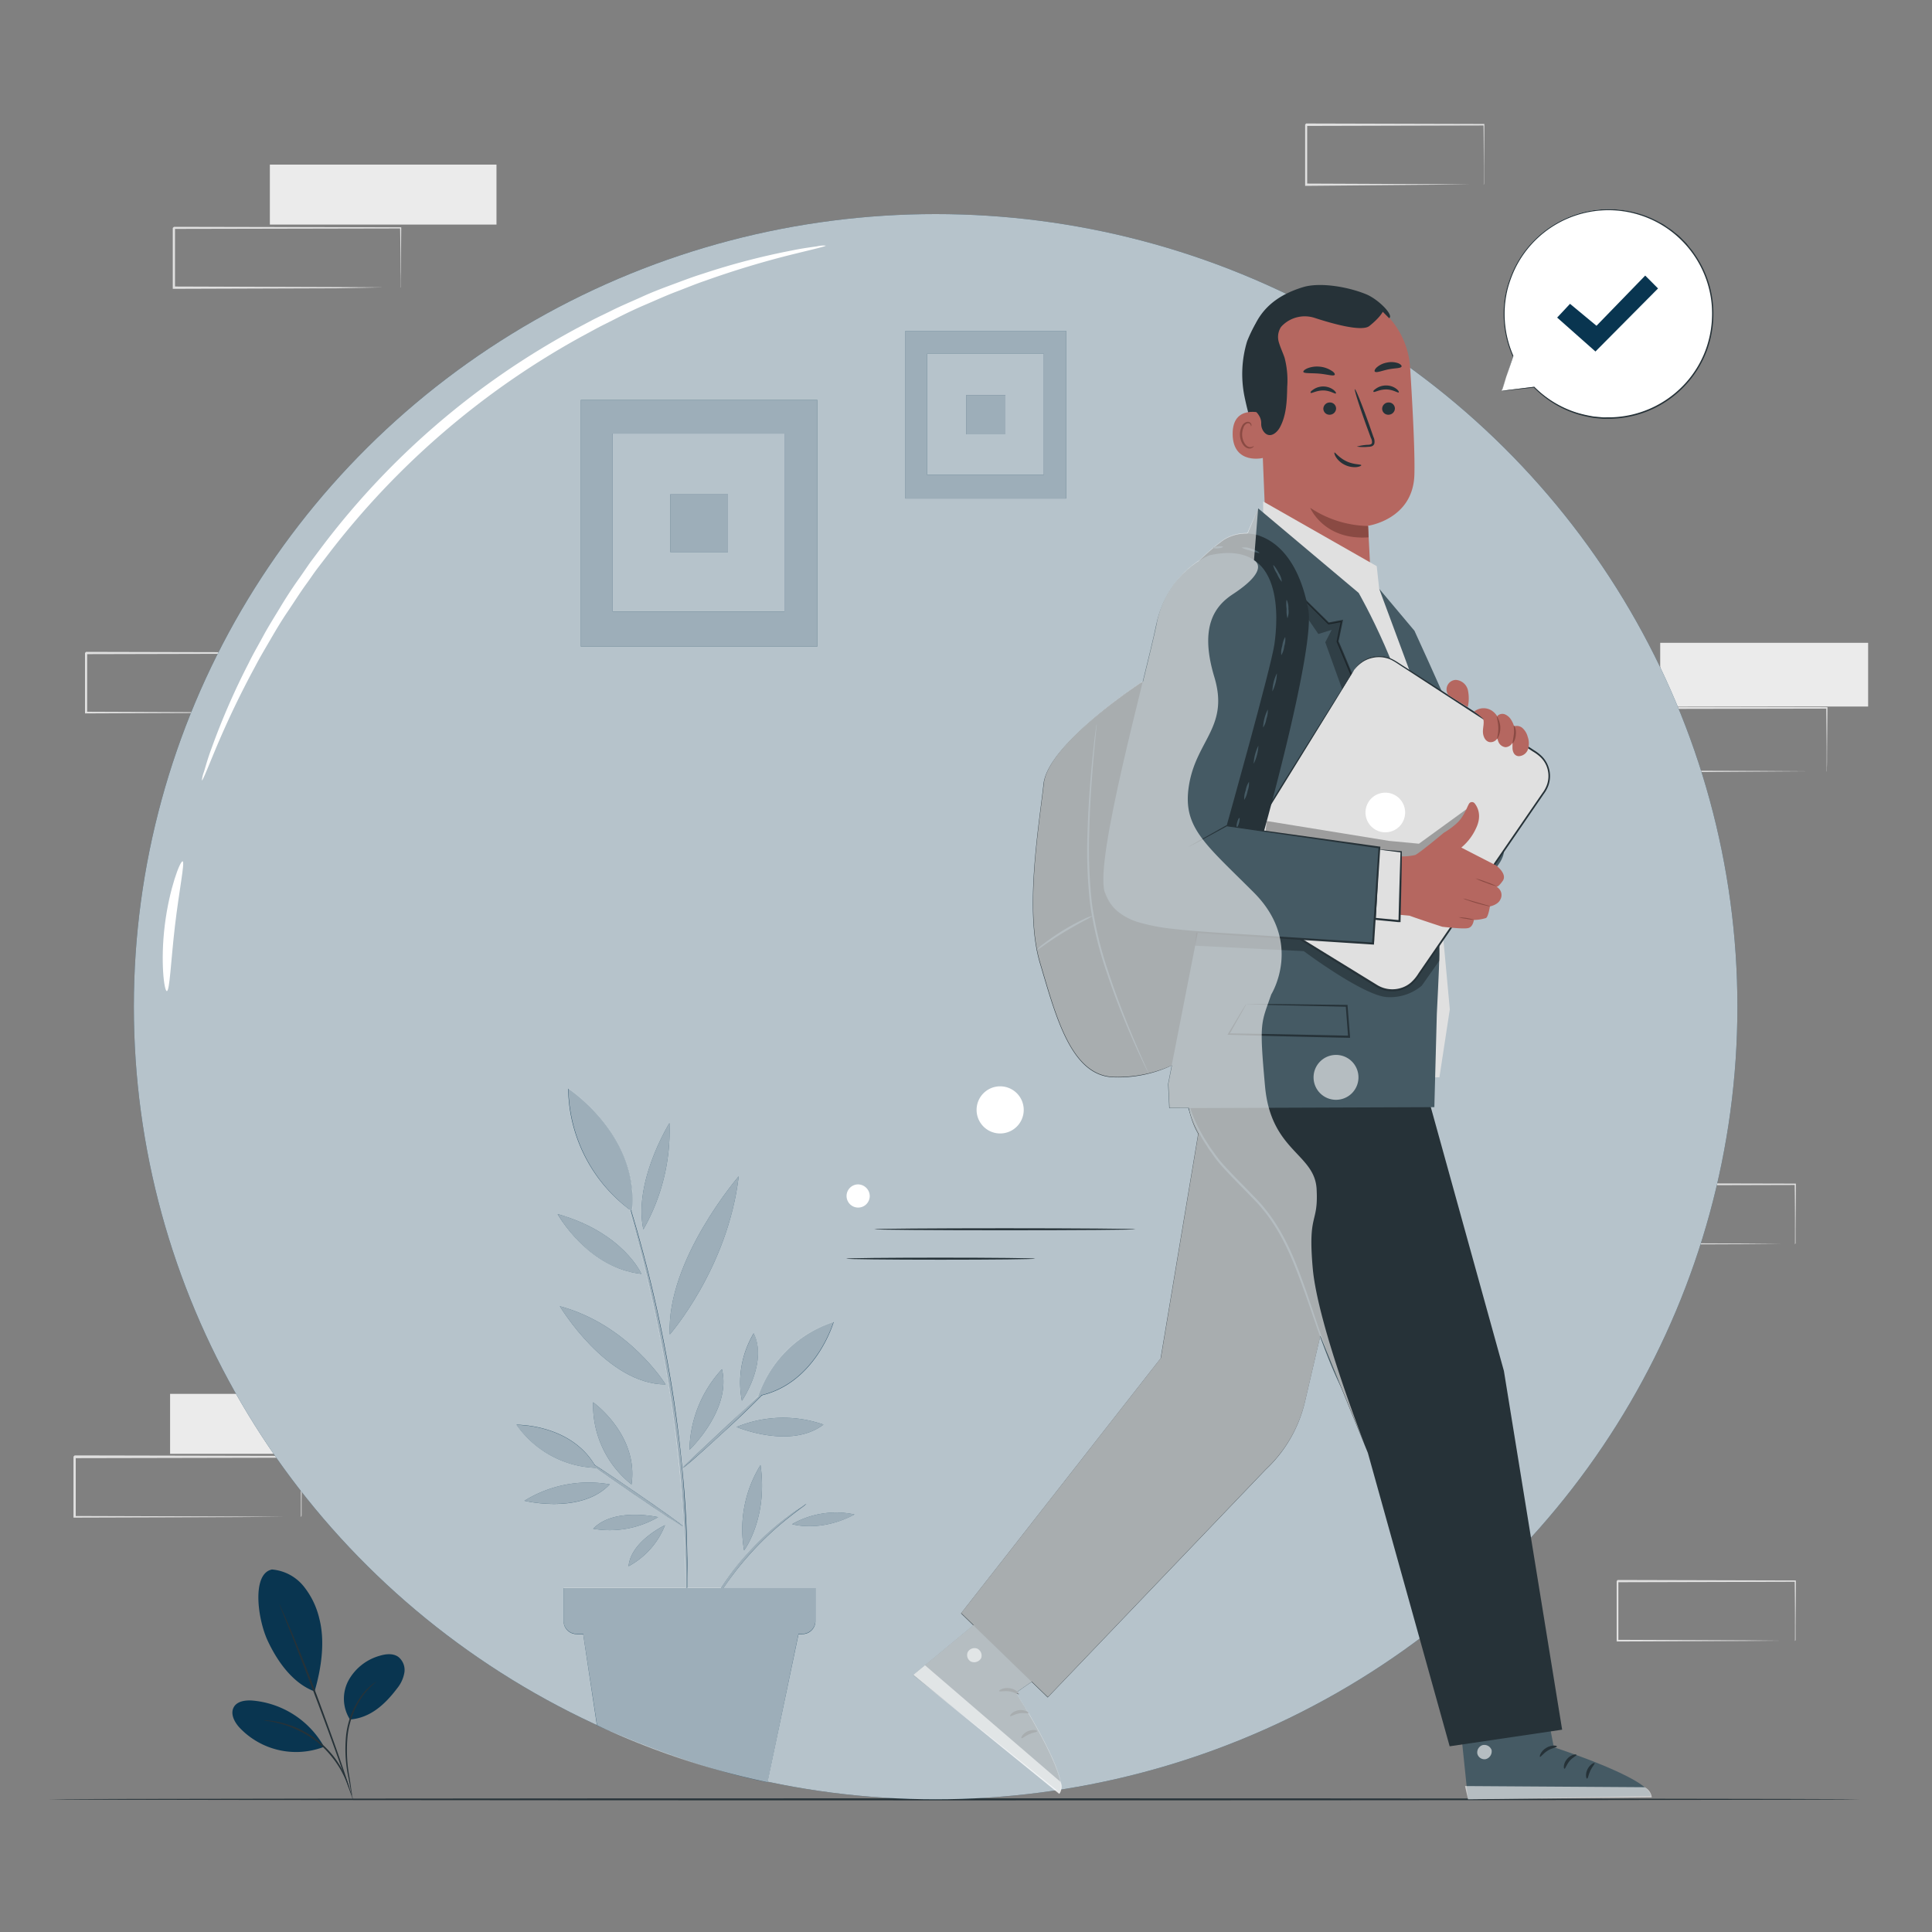 <svg xmlns="http://www.w3.org/2000/svg" viewBox="0 0 500 500"><rect x="0" y="0" width="500" height="500" fill="#808080" stroke="none"/><g id="freepik--background-complete--inject-232"><path d="M472.74,199.69s0-.11,0-.3,0-.5,0-.85c0-.77,0-1.85,0-3.24,0-2.85-.06-6.94-.11-12.1l.19.19-62.34.12c.14-.14-.32.32.32-.31h0v8.37c0,2.75,0,5.46,0,8.11l-.31-.31,44.43.14,13.11.09,3.55,0,.92,0,.33,0a1.38,1.38,0,0,1-.29,0l-.89,0-3.47,0-13,.09L410.4,200h-.31v-.31c0-2.65,0-5.36,0-8.11v-8.37h0l.32-.32,62.34.12h.2v.2c-.05,5.21-.09,9.34-.11,12.21,0,1.37,0,2.44-.05,3.21,0,.33,0,.6,0,.81S472.75,199.7,472.74,199.69Z" style="fill:#e0e0e0"></path><rect x="44.02" y="360.73" width="58.65" height="15.52" style="fill:#ebebeb"></rect><path d="M77.87,392.59s0-.1,0-.28,0-.47,0-.8c0-.73,0-1.75,0-3.05,0-2.68-.06-6.53-.1-11.39l.18.18-58.65.12.3-.3h0V385c0,2.59,0,5.13,0,7.63l-.29-.29,41.8.13,12.33.08,3.34,0,.87,0,.31,0a1.15,1.15,0,0,1-.27,0l-.84,0-3.27,0-12.27.08-42,.13h-.29v-.29c0-2.5,0-5,0-7.63v-7.88h0c.6-.59.17-.16.3-.3l58.65.12h.18v.18c0,4.9-.07,8.79-.1,11.5,0,1.28,0,2.29,0,3,0,.31,0,.56,0,.76A1,1,0,0,1,77.87,392.59Z" style="fill:#e0e0e0"></path><path d="M464.54,424.69a1.58,1.58,0,0,1,0-.28c0-.21,0-.47,0-.79,0-.73,0-1.75,0-3.06,0-2.68,0-6.53-.08-11.38l.15.18-46,.12c.1-.14-.24.29.23-.3h0v7.86c0,2.59,0,5.14,0,7.63l-.22-.29,32.75.13,9.67.09,2.61,0h.68l.25,0s-.07,0-.22,0l-.65,0-2.57,0-9.61.08-32.91.14h-.23v-.3c0-2.49,0-5,0-7.63V409.2h0c.47-.6.13-.17.24-.3l46,.12h.14v.18c0,4.9-.06,8.79-.08,11.49,0,1.29,0,2.29,0,3,0,.32,0,.57,0,.77A1.76,1.76,0,0,1,464.54,424.69Z" style="fill:#e0e0e0"></path><path d="M68.22,184.51s0-.1,0-.28,0-.47,0-.8c0-.73,0-1.74,0-3.05,0-2.68,0-6.53-.08-11.38l.14.18-45.95.11.23-.29h0v7.86c0,2.59,0,5.14,0,7.63l-.23-.29,32.76.13,9.66.09,2.62,0,.68,0,.24,0s-.06,0-.21,0l-.65,0-2.57,0-9.61.08-32.92.13H22V169h0c.47-.6.13-.17.24-.3l46,.11h.15V169c0,4.9-.06,8.78-.08,11.49,0,1.29,0,2.29,0,3,0,.32,0,.57,0,.77S68.23,184.52,68.22,184.51Z" style="fill:#e0e0e0"></path><path d="M384,47.81a2,2,0,0,1,0-.29v-.79c0-.73,0-1.75,0-3.06,0-2.67,0-6.53-.07-11.38l.14.18-46,.12c.1-.14-.24.3.23-.3h0V47.8l-.23-.29,32.75.14,9.67.08,2.61,0,.69,0a.73.73,0,0,1,.24,0h-.21l-.66,0-2.56,0-9.62.08L338,48.1h-.23V40.17c0-1.29,0-2.6,0-3.91v-4h0c.47-.6.14-.17.24-.3l46,.12h.14v.18c0,4.9-.06,8.79-.08,11.49,0,1.29,0,2.29,0,3,0,.32,0,.57,0,.77A2.28,2.28,0,0,1,384,47.81Z" style="fill:#e0e0e0"></path><path d="M464.54,322a1.58,1.58,0,0,1,0-.28c0-.21,0-.47,0-.8,0-.73,0-1.74,0-3.05,0-2.68,0-6.53-.08-11.38l.15.18-46,.12c.1-.14-.24.29.23-.3h0v7.86c0,2.59,0,5.14,0,7.63l-.22-.29,32.75.13,9.67.09,2.61,0,.68,0,.25,0s-.07,0-.22,0l-.65,0-2.57,0-9.61.08-32.91.13h-.23V322c0-2.49,0-5,0-7.63v-7.86h0c.47-.6.13-.17.24-.3l46,.11h.14v.19c0,4.9-.06,8.79-.08,11.49,0,1.29,0,2.29,0,3,0,.32,0,.57,0,.77A1.76,1.76,0,0,1,464.54,322Z" style="fill:#e0e0e0"></path><rect x="429.66" y="166.36" width="53.81" height="16.49" style="fill:#ebebeb"></rect><rect x="69.84" y="42.6" width="58.65" height="15.52" style="fill:#ebebeb"></rect><path d="M103.69,74.45a.9.9,0,0,1,0-.28c0-.2,0-.47,0-.79,0-.73,0-1.75-.05-3.06,0-2.68,0-6.53-.1-11.38l.19.18L45,59.24c.13-.14-.3.3.29-.3h0v15.5l-.3-.29,41.8.14,12.34.08,3.33,0,.88,0h.31a.84.84,0,0,1-.28,0l-.83,0-3.28,0L87,74.61l-42,.14h-.29V59h0l.3-.3,58.65.12h.18v.18c-.05,4.9-.08,8.79-.1,11.49,0,1.29,0,2.29,0,3,0,.32,0,.57,0,.77A1.76,1.76,0,0,1,103.69,74.45Z" style="fill:#e0e0e0"></path></g><g id="freepik--Floor--inject-232"><path d="M481.43,465.67c0,.14-105,.26-234.42.26s-234.44-.12-234.44-.26,104.94-.26,234.44-.26S481.43,465.52,481.43,465.67Z" style="fill:#263238"></path></g><g id="freepik--Circle--inject-232"><ellipse cx="242.14" cy="260.53" rx="207.5" ry="205.13" style="fill:#093550"></ellipse><g style="opacity:0.7"><ellipse cx="242.14" cy="260.53" rx="207.5" ry="205.13" style="fill:#fff"></ellipse></g><path d="M264.94,287.24a6.1,6.1,0,1,1-6.1-6.1A6.1,6.1,0,0,1,264.94,287.24Z" style="fill:#fff"></path><path d="M225.09,309.57a3,3,0,1,1-3.05-3.05A3.06,3.06,0,0,1,225.09,309.57Z" style="fill:#fff"></path><path d="M213.7,63.57c0,.2-3,.88-8.48,2.23a235.4,235.4,0,0,0-22.78,6.88c-2.39.8-4.81,1.82-7.38,2.79s-5.15,2.15-7.87,3.31-5.47,2.46-8.26,3.91c-1.4.71-2.84,1.41-4.27,2.16l-4.32,2.34A209.82,209.82,0,0,0,85.3,143l-3,3.91c-1,1.3-1.86,2.61-2.78,3.89-1.86,2.53-3.47,5.13-5.13,7.57s-3.1,4.9-4.48,7.27-2.73,4.63-3.88,6.86a237,237,0,0,0-10.28,21.47c-2.16,5.19-3.3,8.1-3.5,8a7.79,7.79,0,0,1,.53-2.21c.44-1.42,1-3.54,2-6.19a183.63,183.63,0,0,1,9.6-22c1.1-2.28,2.45-4.57,3.76-7s2.86-4.87,4.4-7.43,3.22-5.14,5.07-7.72c.91-1.3,1.81-2.64,2.77-4l3-4a203.31,203.31,0,0,1,65.79-56.4l4.39-2.33c1.46-.74,2.92-1.42,4.34-2.12,2.84-1.44,5.7-2.6,8.41-3.84s5.41-2.24,8-3.2,5.07-1.91,7.5-2.66A184,184,0,0,1,205,64.81c2.77-.58,5-.84,6.43-1.06A7.23,7.23,0,0,1,213.7,63.57Z" style="fill:#fff"></path><path d="M43.18,256.49c-.69.05-1.7-7.66-.53-17.1s4-16.7,4.62-16.48-.93,7.59-2,16.79S43.93,256.45,43.18,256.49Z" style="fill:#fff"></path><path d="M178.44,375.21a31.53,31.53,0,0,1,8.4-20.86C189.38,364.82,178.44,375.21,178.44,375.21Z" style="fill:#093550"></path><path d="M190.63,369.3a31.63,31.63,0,0,1,22.48-.62C204.53,375.19,190.63,369.3,190.63,369.3Z" style="fill:#093550"></path><path d="M192,362.52a24.89,24.89,0,0,1,3.06-17.47C198.76,352.72,192,362.52,192,362.52Z" style="fill:#093550"></path><path d="M144.88,338.05c17.82,4.75,27.38,20.24,27.38,20.24C157,358.3,144.88,338.05,144.88,338.05Z" style="fill:#093550"></path><path d="M173.34,345.36c-.92-19.21,17.85-40.95,17.85-40.95-2.84,23.85-17.85,40.95-17.85,40.95" style="fill:#093550"></path><path d="M173.25,290.65a51.45,51.45,0,0,1-6.75,27.52C163.85,305.81,173.25,290.65,173.25,290.65Z" style="fill:#093550"></path><path d="M166,329.68c-14-1.51-21.68-15.48-21.68-15.48C161.31,319,166,329.68,166,329.68Z" style="fill:#093550"></path><path d="M135.72,388.4a31.54,31.54,0,0,1,22.08-4.25C150.38,392,135.72,388.4,135.72,388.4Z" style="fill:#093550"></path><path d="M172.11,394.71a20.65,20.65,0,0,1-9.44,10.63C163.27,398.86,172.11,394.71,172.11,394.71Z" style="fill:#093550"></path><path d="M170.31,392.64a24.94,24.94,0,0,1-16.8,3C158.92,390,170.31,392.64,170.31,392.64Z" style="fill:#093550"></path><path d="M177.49,418.49s0-.09,0-.28,0-.5,0-.84c0-.79,0-1.86,0-3.22s0-3.1,0-5.09,0-4.24-.14-6.74c-.12-5-.47-10.93-1-17.51s-1.37-13.8-2.47-21.34c-2.22-15.09-5.25-28.57-7.69-38.25-1.23-4.85-2.27-8.76-3-11.45-.35-1.3-.63-2.34-.84-3.1-.08-.33-.15-.6-.2-.82a.75.75,0,0,1-.05-.28,1,1,0,0,1,.11.27c.07.21.16.47.26.79.24.75.55,1.78,1,3.08.83,2.67,1.94,6.56,3.22,11.39a354.64,354.64,0,0,1,7.88,38.28c1.1,7.55,1.88,14.79,2.43,21.38s.78,12.55.85,17.55c.08,2.5,0,4.76,0,6.75s0,3.7-.08,5.1-.09,2.43-.11,3.21c0,.34,0,.61,0,.84A.9.9,0,0,1,177.49,418.49Z" style="fill:#093550"></path><path d="M151.71,377.84c.1-.15,5.78,3.57,12.68,8.3s12.42,8.69,12.32,8.83-5.77-3.57-12.68-8.31S151.61,378,151.71,377.84Z" style="fill:#093550"></path><path d="M176.71,379.88a5,5,0,0,1,.87-.95l2.53-2.44,8.44-7.91,8.44-7.92,2.56-2.4a5,5,0,0,1,1-.82,5.24,5.24,0,0,1-.82,1c-.55.62-1.38,1.48-2.42,2.54-2.08,2.12-5,5-8.32,8.06s-6.34,5.83-8.57,7.78c-1.11,1-2,1.76-2.66,2.29A4.54,4.54,0,0,1,176.71,379.88Z" style="fill:#093550"></path><path d="M133.68,368.73s14.51-.27,20.65,11.15A26.12,26.12,0,0,1,133.68,368.73Z" style="fill:#093550"></path><path d="M153.5,362.91s11.82,8.43,9.94,21.26A26.15,26.15,0,0,1,153.5,362.91Z" style="fill:#093550"></path><path d="M215.75,342.14s-4.67,16.24-19.48,19.16A30.42,30.42,0,0,1,215.75,342.14Z" style="fill:#093550"></path><path d="M147.05,281.74s18.52,12.08,16.47,31.72A39.8,39.8,0,0,1,147.05,281.74Z" style="fill:#093550"></path><path d="M208.68,389.17a6.51,6.51,0,0,1-1.2,1c-.8.58-1.94,1.44-3.32,2.54a81,81,0,0,0-18.32,20.4c-.94,1.49-1.68,2.72-2.17,3.57a7.13,7.13,0,0,1-.83,1.3,7.06,7.06,0,0,1,.61-1.41c.43-.9,1.11-2.16,2-3.69a70.44,70.44,0,0,1,18.43-20.52c1.42-1.06,2.6-1.88,3.45-2.39A8,8,0,0,1,208.68,389.17Z" style="fill:#093550"></path><path d="M192.57,401.24a31.57,31.57,0,0,1,4.25-22.08C198.81,392.93,192.57,401.24,192.57,401.24Z" style="fill:#093550"></path><path d="M205,394.45a22.94,22.94,0,0,1,16.16-2.51C212.25,396.68,205,394.45,205,394.45Z" style="fill:#093550"></path><path d="M150.49,420l4,26.52c14.81,6.57,29.54,11.72,44.13,14.73l8.51-40.59Z" style="fill:#093550"></path><path d="M145.86,411v8.54a3.35,3.35,0,0,0,3.36,3.36h58.44a3.36,3.36,0,0,0,3.37-3.36V411Z" style="fill:#093550"></path><g style="opacity:0.6"><path d="M186.84,354.35a31.53,31.53,0,0,0-8.4,20.86S189.38,364.82,186.84,354.35Z" style="fill:#fff"></path></g><g style="opacity:0.6"><path d="M213.11,368.68a31.63,31.63,0,0,0-22.48.62S204.53,375.19,213.11,368.68Z" style="fill:#fff"></path></g><g style="opacity:0.6"><path d="M195.08,345.05A24.89,24.89,0,0,0,192,362.52S198.76,352.72,195.08,345.05Z" style="fill:#fff"></path></g><g style="opacity:0.6"><path d="M144.88,338.05S157,358.3,172.26,358.29C172.26,358.29,162.7,342.8,144.88,338.05Z" style="fill:#fff"></path></g><g style="opacity:0.6"><path d="M191.19,304.41s-18.77,21.74-17.85,40.95C173.34,345.36,188.35,328.26,191.19,304.41Z" style="fill:#fff"></path></g><g style="opacity:0.6"><path d="M173.25,290.65s-9.4,15.16-6.75,27.52A51.45,51.45,0,0,0,173.25,290.65Z" style="fill:#fff"></path></g><g style="opacity:0.6"><path d="M144.33,314.2s7.64,14,21.68,15.48C166,329.68,161.31,319,144.33,314.2Z" style="fill:#fff"></path></g><g style="opacity:0.6"><path d="M135.72,388.4s14.66,3.55,22.08-4.25A31.54,31.54,0,0,0,135.72,388.4Z" style="fill:#fff"></path></g><g style="opacity:0.6"><path d="M172.11,394.71s-8.84,4.15-9.44,10.63A20.65,20.65,0,0,0,172.11,394.71Z" style="fill:#fff"></path></g><g style="opacity:0.6"><path d="M153.51,395.64a24.94,24.94,0,0,0,16.8-3S158.92,390,153.51,395.64Z" style="fill:#fff"></path></g><g style="opacity:0.6"><path d="M188.55,368.58l-8.44,7.91-2.53,2.44a5,5,0,0,0-.87.95,4.54,4.54,0,0,0,1-.77c.64-.53,1.55-1.31,2.66-2.29,2.23-1.95,5.27-4.69,8.57-7.78s6.14-5.85,8.21-8c14.08-3.4,18.56-18.95,18.56-18.95a30.42,30.42,0,0,0-19.48,19.16h0Z" style="fill:#fff"></path></g><g style="opacity:0.6"><path d="M154.33,379.88v0c2.25,1.63,5.75,4.09,9.71,6.8,6.91,4.74,12.58,8.46,12.68,8.31s-5.42-4.09-12.32-8.83c-4.35-3-8.21-5.55-10.5-7-6.36-10.64-20.21-10.39-20.21-10.39A26.12,26.12,0,0,0,154.33,379.88Z" style="fill:#fff"></path></g><g style="opacity:0.6"><path d="M163.44,384.17c1.88-12.83-9.94-21.26-9.94-21.26A26.15,26.15,0,0,0,163.44,384.17Z" style="fill:#fff"></path></g><g style="opacity:0.6"><path d="M194.13,402.1a83.32,83.32,0,0,1,10-9.42c1.38-1.1,2.52-2,3.32-2.54a6.51,6.51,0,0,0,1.2-1,8,8,0,0,0-1.34.77c-.85.51-2,1.33-3.45,2.39a70.18,70.18,0,0,0-10.23,9.35,72.66,72.66,0,0,0-7,9.29h-8.86c0-.61,0-1.24,0-1.91,0-2,0-4.25,0-6.75-.07-5-.37-10.95-.85-17.55s-1.33-13.83-2.43-21.38a354.64,354.64,0,0,0-7.88-38.28c-1.28-4.83-2.39-8.72-3.22-11.39l-.14-.47.33.22c2-19.64-16.47-31.72-16.47-31.72A40,40,0,0,0,162.9,313c.06.24.13.48.2.74.75,2.69,1.79,6.6,3,11.45,2.44,9.68,5.47,23.16,7.69,38.25,1.1,7.54,1.9,14.76,2.47,21.34s.86,12.52,1,17.51c.11,2.5.11,4.76.14,6.74,0,.67,0,1.3,0,1.91H145.86v8.54a3.35,3.35,0,0,0,3.36,3.36h1.7l3.6,23.66a202.85,202.85,0,0,0,44.13,14.73l8-38.39h1a3.36,3.36,0,0,0,3.37-3.36V411H187.22A82.41,82.41,0,0,1,194.13,402.1Z" style="fill:#fff"></path></g><g style="opacity:0.6"><path d="M192.57,401.24s6.24-8.31,4.25-22.08A31.57,31.57,0,0,0,192.57,401.24Z" style="fill:#fff"></path></g><g style="opacity:0.6"><path d="M221.19,391.94A22.94,22.94,0,0,0,205,394.45S212.25,396.68,221.19,391.94Z" style="fill:#fff"></path></g><rect x="150.32" y="103.51" width="61.21" height="63.81" style="fill:#093550"></rect><g style="opacity:0.6"><rect x="150.32" y="103.51" width="61.21" height="63.81" style="fill:#fff"></rect></g><rect x="158.55" y="112.21" width="44.46" height="46.07" style="fill:#093550"></rect><g style="opacity:0.7"><rect x="158.55" y="112.21" width="44.46" height="46.07" style="fill:#fff"></rect></g><rect x="173.46" y="127.94" width="14.93" height="14.93" style="fill:#093550"></rect><g style="opacity:0.6"><rect x="173.46" y="127.94" width="14.93" height="14.93" style="fill:#fff"></rect></g><rect x="234.32" y="85.64" width="41.61" height="43.38" style="fill:#093550"></rect><g style="opacity:0.6"><rect x="234.32" y="85.64" width="41.61" height="43.38" style="fill:#fff"></rect></g><rect x="239.91" y="91.56" width="30.23" height="31.32" style="fill:#093550"></rect><g style="opacity:0.7"><rect x="239.91" y="91.56" width="30.23" height="31.32" style="fill:#fff"></rect></g><rect x="250.05" y="102.25" width="10.15" height="10.15" style="fill:#093550"></rect><g style="opacity:0.6"><rect x="250.05" y="102.25" width="10.15" height="10.15" style="fill:#fff"></rect></g></g><g id="freepik--Plant--inject-232"><path d="M70.34,406.18a11.8,11.8,0,0,1,8.19,4.28,20.91,20.91,0,0,1,4.12,8.48c1.53,5.93.5,12.91-1.24,18.79-6.39-2.35-10.29-9.22-12-12.83-2.78-5.7-4.33-17.7,1-18.72" style="fill:#093550"></path><path d="M90.57,445a10,10,0,0,1-.38-10.1,13.34,13.34,0,0,1,8.11-6.4c1.56-.47,3.38-.66,4.73.26a4.33,4.33,0,0,1,1.63,4.06,8.72,8.72,0,0,1-1.88,4.12c-3.16,4.2-7,7.68-12.21,8.06" style="fill:#093550"></path><path d="M91.11,464.78a7.07,7.07,0,0,1-.28-1.23c-.16-.88-.38-2-.63-3.39a35.26,35.26,0,0,1-.6-11.34,21.63,21.63,0,0,1,4.29-10.46,14.52,14.52,0,0,1,2.45-2.44c.32-.26.6-.42.77-.54s.28-.17.29-.16a22.67,22.67,0,0,0-3.26,3.33A22.28,22.28,0,0,0,90,448.89a38,38,0,0,0,.47,11.22c.22,1.44.39,2.6.49,3.41A6.87,6.87,0,0,1,91.11,464.78Z" style="fill:#263238"></path><path d="M72.33,415.21a2.18,2.18,0,0,1,.26.49c.16.37.38.84.64,1.43.56,1.25,1.34,3.06,2.29,5.31,1.89,4.5,4.42,10.76,7,17.73s4.88,13.34,6.44,18c.78,2.32,1.39,4.2,1.8,5.5l.46,1.5a2.13,2.13,0,0,1,.13.54,2.81,2.81,0,0,1-.21-.51l-.54-1.48c-.48-1.33-1.14-3.18-1.94-5.44-1.63-4.6-3.92-10.95-6.55-17.91S77,427.09,75.23,422.56l-2.16-5.36c-.23-.61-.42-1.09-.57-1.47A4.19,4.19,0,0,1,72.33,415.21Z" style="fill:#263238"></path><path d="M83.61,451.62a23.57,23.57,0,0,0-18.18-11.51c-1.9-.16-4.18.14-5,1.84s.25,3.72,1.53,5.13a20.13,20.13,0,0,0,21.75,5.05" style="fill:#093550"></path><path d="M68.27,445.2a5.83,5.83,0,0,1,1.18.06,12.67,12.67,0,0,1,1.39.17,18,18,0,0,1,1.81.36,20.65,20.65,0,0,1,2.15.62,21.41,21.41,0,0,1,2.4.93,26.42,26.42,0,0,1,5,3.05,25.67,25.67,0,0,1,4.16,4.19,22.47,22.47,0,0,1,1.46,2.12,20.92,20.92,0,0,1,1.08,2,16.21,16.21,0,0,1,.74,1.69,10.6,10.6,0,0,1,.46,1.32,6,6,0,0,1,.3,1.15c-.1,0-.54-1.61-1.78-4a18.63,18.63,0,0,0-1.11-1.91,22.76,22.76,0,0,0-1.47-2.07A27,27,0,0,0,82,450.74a28.18,28.18,0,0,0-5-3c-.81-.36-1.59-.71-2.35-1s-1.46-.47-2.11-.66C70,445.4,68.26,445.3,68.27,445.2Z" style="fill:#263238"></path></g><g id="freepik--speech-bubble--inject-232"><path d="M388.63,101.12l8.42-1a27,27,0,1,0-5.46-8v0Z" style="fill:#fff"></path><path d="M388.63,101.12s.08-.2.21-.59.33-1,.58-1.73c.52-1.52,1.27-3.75,2.24-6.66l-.14,0h0a.08.08,0,0,0,.12,0s0-.06,0-.1A27,27,0,0,1,389.48,79a28.11,28.11,0,0,1,.67-4.11,31.41,31.41,0,0,1,1.44-4.22,26.84,26.84,0,0,1,51.28,7.05A27.38,27.38,0,0,1,441.62,90a26.43,26.43,0,0,1-6.11,9.89A26.91,26.91,0,0,1,417,108h-1.15a8.49,8.49,0,0,1-1.13,0l-2.2-.2a34.79,34.79,0,0,1-4.1-.9,26.85,26.85,0,0,1-11.35-6.8.11.11,0,0,0-.07,0l-6.23.78-1.62.21-.56.07.53,0,1.6-.17,6.3-.69-.07,0a27,27,0,0,0,11.4,6.93,35.25,35.25,0,0,0,4.13.93l2.22.21a8.78,8.78,0,0,0,1.15,0h1.16a27.19,27.19,0,0,0,18.71-8.19,26.87,26.87,0,0,0,6.21-10,27.69,27.69,0,0,0,1.27-12.46,27,27,0,0,0-4.79-12.2,11.62,11.62,0,0,0-1-1.31l-1-1.26-1.15-1.16a11.24,11.24,0,0,0-1.19-1.1l-1.25-1c-.41-.35-.88-.61-1.32-.92s-.87-.62-1.34-.88l-1.4-.75a26.8,26.8,0,0,0-11.89-3,27.15,27.15,0,0,0-25.55,16.54,30.16,30.16,0,0,0-1.43,4.27,27,27,0,0,0,1.63,17.37l.14-.09h0a.09.09,0,0,0-.12,0l0,0c-.94,2.94-1.66,5.21-2.15,6.75l-.55,1.72C388.68,100.94,388.63,101.12,388.63,101.12Z" style="fill:#263238"></path><polygon points="402.99 82.19 406.32 78.63 413.17 84.31 425.78 71.32 429.1 74.65 412.9 90.97 402.99 82.19" style="fill:#093550"></polygon></g><g id="freepik--Lines--inject-232"><path d="M267.91,325.74c0,.15-11,.27-24.46.27s-24.46-.12-24.46-.27,10.95-.26,24.46-.26S267.91,325.6,267.91,325.74Z" style="fill:#263238"></path><path d="M293.88,318.13c0,.14-15.14.26-33.81.26s-33.82-.12-33.82-.26,15.14-.26,33.82-.26S293.88,318,293.88,318.13Z" style="fill:#263238"></path></g><g id="freepik--Character--inject-232"><path d="M397.82,429.76l4.31,22.43s24.91,8,25.1,12.61l-47.31.86L376.2,429.9Z" style="fill:#455a64"></path><g style="opacity:0.6"><path d="M383.75,451.61a2,2,0,0,0-1.42,2.23,1.89,1.89,0,0,0,2.2,1.42,2.09,2.09,0,0,0,1.49-2.37,2,2,0,0,0-2.46-1.22" style="fill:#fff"></path></g><g style="opacity:0.6"><path d="M379.92,465.66l-.77-3.43,46.5.3a3.37,3.37,0,0,1,1.83,2.62Z" style="fill:#fff"></path></g><path d="M402.92,452c0,.23-1.2.32-2.38,1.06s-1.82,1.72-2,1.62.17-1.46,1.61-2.33S403,451.74,402.92,452Z" style="fill:#263238"></path><path d="M408,454.16c.05.23-1,.61-1.81,1.6s-1.07,2-1.31,2-.36-1.35.69-2.56S408,453.93,408,454.16Z" style="fill:#263238"></path><path d="M410.73,460.3c-.22.05-.52-1.14.11-2.42s1.75-1.78,1.85-1.58-.6.87-1.11,1.94S411,460.28,410.73,460.3Z" style="fill:#263238"></path><path d="M400.91,446.74c-.1.21-1.18-.14-2.52-.07s-2.39.46-2.51.26.9-1,2.48-1.09S401,446.55,400.91,446.74Z" style="fill:#263238"></path><path d="M282.69,424.38l-19.76,13.71s14.06,22.06,11.24,25.75l-37.85-30.33,30.13-24.95Z" style="fill:#455a64"></path><g style="opacity:0.6"><path d="M253,426.7a2,2,0,0,0-2.52.81,1.91,1.91,0,0,0,.79,2.5,2.08,2.08,0,0,0,2.65-.88,2,2,0,0,0-1.1-2.51" style="fill:#fff"></path></g><g style="opacity:0.6"><path d="M236.32,433.51l3.07-2.54,35,30.12a3.33,3.33,0,0,1-.26,3.18Z" style="fill:#fff"></path></g><path d="M263.68,438.42c-.16.18-1.13-.52-2.5-.7s-2.51.16-2.61-.06,1.06-1,2.73-.76S263.86,438.29,263.68,438.42Z" style="fill:#263238"></path><path d="M266.15,443.34c-.11.21-1.15-.16-2.41.08s-2.13.88-2.3.71.59-1.27,2.16-1.53S266.3,443.17,266.15,443.34Z" style="fill:#263238"></path><path d="M264.36,449.84c-.2-.11.32-1.22,1.63-1.8s2.49-.25,2.43,0-1,.29-2.09.78S264.55,450,264.36,449.84Z" style="fill:#263238"></path><path d="M267.1,433.82c-.22.1-.83-.86-1.9-1.67s-2.14-1.17-2.1-1.4,1.35-.22,2.6.75S267.31,433.76,267.1,433.82Z" style="fill:#263238"></path><path d="M326.23,116.52a83.79,83.79,0,0,1-4.14-13.82,29.24,29.24,0,0,1,.63-14.28c.23-.69,2.23-5.36,3-5.31.52,0-.66,4.36-.38,4.8,2.66,4.21,3.52,9.35,3.3,14.33a65.36,65.36,0,0,1-2.37,14.28" style="fill:#263238"></path><path d="M327.78,142.16,326,98.47c-.83-12,4.57-22.86,16.63-23.36l1.31,0a21.38,21.38,0,0,1,21,20c.66,10.49,1.27,22.15,1.1,27.78-.35,11.58-12,13.18-12,13.18s.49,8.4.58,11.8c0,0-1.23.89-12,1.27S327.78,142.16,327.78,142.16Z" style="fill:#b56760"></path><path d="M354.07,136.13a28,28,0,0,1-15-4.72s3.53,8.49,15.11,7.65Z" style="fill:#8a4a43"></path><path d="M361,105.69a1.66,1.66,0,0,1-1.62,1.64,1.58,1.58,0,0,1-1.68-1.52,1.66,1.66,0,0,1,1.62-1.65A1.59,1.59,0,0,1,361,105.69Z" style="fill:#263238"></path><path d="M362,101.55c-.21.21-1.45-.74-3.23-.76s-3.1.84-3.29.62.12-.49.7-.89a4.53,4.53,0,0,1,2.64-.76,4.36,4.36,0,0,1,2.56.87C361.93,101.06,362.11,101.46,362,101.55Z" style="fill:#263238"></path><path d="M345.78,105.69a1.66,1.66,0,0,1-1.62,1.64,1.58,1.58,0,0,1-1.68-1.52,1.66,1.66,0,0,1,1.62-1.65A1.59,1.59,0,0,1,345.78,105.69Z" style="fill:#263238"></path><path d="M345.73,101.82c-.2.21-1.44-.74-3.22-.77s-3.1.84-3.29.62.12-.48.7-.89a4.57,4.57,0,0,1,2.63-.76,4.39,4.39,0,0,1,2.57.88C345.66,101.33,345.84,101.72,345.73,101.82Z" style="fill:#263238"></path><path d="M351.15,115.58a12.24,12.24,0,0,1,2.91-.47c.45,0,.88-.12,1-.43a2.22,2.22,0,0,0-.28-1.36c-.4-1.1-.83-2.26-1.28-3.48-1.78-5-3.06-9-2.86-9.11s1.81,3.9,3.59,8.86c.43,1.22.83,2.39,1.22,3.5a2.62,2.62,0,0,1,.21,1.79,1.13,1.13,0,0,1-.76.65,2.85,2.85,0,0,1-.77.1A12,12,0,0,1,351.15,115.58Z" style="fill:#263238"></path><path d="M345.42,97c-.27.44-2-.14-4.06-.31s-3.87,0-4.05-.43c-.08-.22.29-.61,1.05-.94a6.89,6.89,0,0,1,3.16-.43,6.79,6.79,0,0,1,3,1C345.24,96.3,345.54,96.75,345.42,97Z" style="fill:#263238"></path><path d="M362.71,94.89c-.27.47-1.76.36-3.44.71s-3,.94-3.45.59c-.19-.16-.05-.61.49-1.12A5.52,5.52,0,0,1,359,93.82a5.36,5.36,0,0,1,2.91.2C362.54,94.3,362.82,94.66,362.71,94.89Z" style="fill:#263238"></path><path d="M326.81,107c-.19-.09-7.92-2.5-7.8,5.43s8,6.17,8.06,6S326.81,107,326.81,107Z" style="fill:#b56760"></path><path d="M324.47,115.42s-.14.1-.37.21a1.41,1.41,0,0,1-1,0c-.84-.3-1.57-1.62-1.63-3a4.52,4.52,0,0,1,.36-2,1.6,1.6,0,0,1,1-1.07.69.69,0,0,1,.82.36c.11.22.07.38.11.4s.17-.14.1-.47a.92.92,0,0,0-.32-.49,1.08,1.08,0,0,0-.77-.19,1.93,1.93,0,0,0-1.42,1.25,4.7,4.7,0,0,0-.45,2.22c.08,1.59.91,3.08,2.06,3.39a1.47,1.47,0,0,0,1.26-.23C324.46,115.61,324.5,115.43,324.47,115.42Z" style="fill:#8a4a43"></path><path d="M359.51,82.35c1.27-.74-2.68-4.8-5.86-6.16-4.82-2-12.12-3.21-16.48-1.86-5.26,1.62-9.59,4.35-12.13,9.23a31.2,31.2,0,0,0-3.13,16,9.5,9.5,0,0,0,1.23,4.82c1.15,1.72,3.3,2.78,3.26,5.2a3.34,3.34,0,0,0,.88,2.4c1.49,1.5,3.23,0,4-1.46,1.67-3.14,1.78-6.85,1.85-10.41a23.12,23.12,0,0,0-.68-7.52C332,91.26,331.39,90,331,88.7a4.77,4.77,0,0,1,.47-4,5.1,5.1,0,0,1,.63-.67,8.26,8.26,0,0,1,8.16-1.75c4.5,1.47,12.18,3.65,14.13,2.09,2.81-2.24,3.47-3.68,3.47-3.68Z" style="fill:#263238"></path><path d="M352.31,120.4c0,.12-.41.38-1.2.48a5.78,5.78,0,0,1-3-.54,5.63,5.63,0,0,1-2.34-2c-.43-.68-.5-1.18-.38-1.24s1.22,1.43,3.16,2.32S352.25,120.1,352.31,120.4Z" style="fill:#263238"></path><path d="M295.3,176.68s-24.11,15.77-25.24,26.22-5,32.72-.95,46.31,8,29.32,19.12,29.59a32.61,32.61,0,0,0,18.42-4.91l13.45-41-4.38-46.05-1.57-16.56Z" style="fill:#263238"></path><path d="M297.3,277.82a1.12,1.12,0,0,1-.13-.21l-.33-.62c-.28-.56-.68-1.38-1.19-2.44-1-2.13-2.43-5.23-4.06-9.13s-3.45-8.56-5.21-13.86a95.83,95.83,0,0,1-4.27-17.63,123.64,123.64,0,0,1-.67-18.14c.15-5.57.49-10.59.84-14.79s.74-7.59,1-9.93c.15-1.13.27-2,.36-2.69.05-.28.08-.51.11-.69a.81.81,0,0,1,.06-.24.73.73,0,0,1,0,.24c0,.19,0,.42-.06.71q-.11,1-.27,2.7c-.23,2.34-.55,5.73-.86,9.93s-.61,9.21-.73,14.77a126.94,126.94,0,0,0,.71,18.06,96.63,96.63,0,0,0,4.21,17.55c1.72,5.29,3.52,10,5.1,13.87s2.94,7,3.9,9.18l1.1,2.48c.11.26.21.47.28.65S297.31,277.81,297.3,277.82Z" style="fill:#455a64"></path><path d="M282.8,237a14.33,14.33,0,0,1-2.19,1.26c-1.36.75-3.24,1.79-5.25,3s-3.8,2.44-5.08,3.32a13.79,13.79,0,0,1-2.12,1.37,11.41,11.41,0,0,1,1.9-1.67,57,57,0,0,1,5-3.46,55.15,55.15,0,0,1,5.37-2.91A10.23,10.23,0,0,1,282.8,237Z" style="fill:#455a64"></path><path d="M305.81,267.94a20.54,20.54,0,0,0,.26,5.41c1,5.51.08,14.45,4.77,21.28,7.18,10.43,19.36,23.16,19.36,23.16L354,376l21.17,75.94,29.11-4.3-15.07-92.84-24.18-87.26Z" style="fill:#263238"></path><path d="M248.71,417.54l51.66-66L310.66,290l39.76,18.28-12.69,54.47A34.9,34.9,0,0,1,327.6,380.3l-56.45,59Z" style="fill:#263238"></path><path d="M347.3,359.44a1,1,0,0,1-.14-.25l-.37-.75c-.31-.66-.79-1.63-1.34-2.91-1.13-2.54-2.63-6.29-4.29-11s-3.48-10.34-5.9-16.45-5.69-12.66-11.09-18c-2.62-2.74-5.29-5.32-7.69-8-.61-.66-1.18-1.35-1.73-2.05s-1-1.43-1.53-2.13-.94-1.44-1.41-2.14l-.67-1.07-.61-1.09a36.16,36.16,0,0,1-3.54-8.68,29.38,29.38,0,0,1-.83-8.12c0-1.26.19-2.44.3-3.56s.34-2.16.6-3.12.44-1.86.7-2.67.45-1.56.69-2.21c.44-1.33.83-2.33,1.1-3,.13-.32.23-.58.32-.78s.11-.26.12-.25a1.49,1.49,0,0,1-.07.27l-.27.79c-.24.69-.6,1.71-1,3-.22.66-.42,1.4-.64,2.22s-.45,1.7-.66,2.67-.35,2-.55,3.1a34.81,34.81,0,0,0-.26,3.52,29.07,29.07,0,0,0,.88,8,36.08,36.08,0,0,0,3.54,8.54l.6,1.08.68,1.06c.46.7.88,1.43,1.4,2.12l1.53,2.1c.53.69,1.1,1.36,1.7,2,2.38,2.65,5.05,5.23,7.68,8,5.46,5.4,8.78,12.08,11.17,18.18s4.15,11.81,5.79,16.51,3.06,8.46,4.13,11c.52,1.29,1,2.27,1.26,2.95l.31.77Z" style="fill:#455a64"></path><path d="M356.93,152.37l9.13,10.87s23.35,50.64,23.19,56.84-14,13.47-14,13.47Z" style="fill:#455a64"></path><polygon points="326.91 132.66 326.9 129.77 356.3 146.52 356.93 152.37 367.93 182.04 375.21 261.22 372.52 278.81 344.64 278.81 336.81 152.9 326.91 132.66" style="fill:#e0e0e0"></polygon><path d="M322.93,138l-12,6.8-2.19,63.65,2.33,27.3-8.77,44.77.3,6.27,68.61-.26.64-24.12s.62-12,.67-15.43c.12-10-3.7-37.25-5.56-51.69-2.52-19.59-15.34-41.85-15.34-41.85l-26-21.87Z" style="fill:#455a64"></path><path d="M367.94,217.62s-.05-.07-.12-.22-.19-.39-.31-.66l-1.14-2.57-4.1-9.5-13.34-31.41c-1-2.43-2-4.82-3-7.14l0-.07,0-.08c.37-1.81.74-3.59,1.1-5.31l.29.3-3.44.63-.12,0-.09-.09-16.1-16.05-4.6-4.64-1.21-1.25a3.94,3.94,0,0,1-.4-.45,2.84,2.84,0,0,1,.46.39l1.26,1.19,4.7,4.54L344,161.18l-.22-.07,3.44-.65.36-.07-.07.37c-.35,1.73-.72,3.5-1.09,5.31v-.15c1,2.32,2,4.7,3,7.14l13.2,31.47,3.95,9.56c.44,1.1.79,2,1,2.61.11.27.19.5.26.68A1,1,0,0,1,367.94,217.62Z" style="fill:#263238"></path><g style="opacity:0.3"><path d="M309.31,244.75l28.1,1.4s15.8,11.82,21.78,11.91a12.73,12.73,0,0,0,8.75-2.95l4.58-6.51v-4.16L355,245.66l-9.27-3.74-36.13-.72Z"></path></g><path d="M350.41,173.44l-31.33,50.39a7.1,7.1,0,0,0,2.38,9.85l34.82,21.46A7.71,7.71,0,0,0,366.63,253l33.09-48.18a7.1,7.1,0,0,0-2.07-10l-36.56-23.66A7.72,7.72,0,0,0,350.41,173.44Z" style="fill:#e0e0e0"></path><path d="M350.41,173.44s.11-.18.35-.54a7.47,7.47,0,0,1,4-2.78,7.83,7.83,0,0,1,4.18-.05c1.58.39,3,1.52,4.61,2.51l5.24,3.37,12.77,8.22,15.47,10a11.32,11.32,0,0,1,2,1.54,7.14,7.14,0,0,1,1.47,2.15,7.28,7.28,0,0,1,.29,5.24,8.52,8.52,0,0,1-1.28,2.4c-.5.74-1,1.48-1.53,2.23l-3.11,4.54-27.38,39.92a11.3,11.3,0,0,1-2.08,2.52,7.63,7.63,0,0,1-2.89,1.54,8.06,8.06,0,0,1-6.3-.78L345.76,249l-19.87-12.27-4.69-2.9a7.5,7.5,0,0,1-3.19-4.37,7.35,7.35,0,0,1,.6-5.22c.88-1.51,1.79-2.89,2.66-4.31L331,204.28l14.15-22.59,3.87-6.13,1-1.58c.23-.36.36-.54.36-.54s-.1.2-.31.56-.55.92-1,1.62c-.87,1.43-2.14,3.51-3.78,6.18l-14,22.67-9.69,15.65c-.86,1.41-1.79,2.84-2.63,4.29a6.83,6.83,0,0,0-.55,4.89,6.93,6.93,0,0,0,3,4.09l4.68,2.89L346,248.52,356.54,255a7.53,7.53,0,0,0,5.89.73,7.07,7.07,0,0,0,2.7-1.44,10.73,10.73,0,0,0,2-2.42L394.53,212l3.12-4.54,1.53-2.22a8.13,8.13,0,0,0,1.22-2.28,6.89,6.89,0,0,0-.25-4.92,6.77,6.77,0,0,0-1.38-2,10.44,10.44,0,0,0-1.95-1.48l-15.44-10-12.73-8.29-5.22-3.4c-1.62-1-3-2.14-4.52-2.52a7.61,7.61,0,0,0-4.08,0,7.39,7.39,0,0,0-2.7,1.34A9.38,9.38,0,0,0,350.41,173.44Z" style="fill:#263238"></path><path d="M363.65,210.27a5.13,5.13,0,1,1-5.13-5.13A5.13,5.13,0,0,1,363.65,210.27Z" style="fill:#fff"></path><g style="opacity:0.3"><polygon points="338.57 160.26 341.19 164.08 344.64 163 342.98 166.22 347.35 178.38 349.75 174.52 346.16 166.02 347.25 160.71 343.82 161.35 338.18 155.78 338.57 160.26"></polygon></g><g style="opacity:0.3"><polygon points="327.84 212.48 359.49 217.62 367.22 218.35 379.5 209.43 378.69 213.71 372.52 220.75 367.94 230.34 366.59 235.63 331.72 233.55 325.81 229.4 327.84 212.48"></polygon></g><path d="M310.31,145.16a55.61,55.61,0,0,1,6.39-5.43,11,11,0,0,1,8.94-1.19c1.63.64,9.84,3,12.93,19.08,1.9,9.9-11.53,57.79-11.53,57.79L317.16,214s9.21-37.44,10.07-45.28S330.84,141.11,310.31,145.16Z" style="fill:#263238"></path><path d="M316.5,141.52c0,.14-.53.32-1.21.39s-1.24,0-1.27-.13.51-.32,1.21-.39S316.5,141.38,316.5,141.52Z" style="fill:#455a64"></path><path d="M325.92,143.13a9.71,9.71,0,0,1-2.31-.64,8.26,8.26,0,0,1-2.29-.77,4.56,4.56,0,0,1,2.44.27C325.07,142.37,326,143,325.92,143.13Z" style="fill:#455a64"></path><path d="M331.73,150.57a7.78,7.78,0,0,1-1.24-2.08,7.35,7.35,0,0,1-1-2.22c.12-.08.81.78,1.43,2A4.72,4.72,0,0,1,331.73,150.57Z" style="fill:#455a64"></path><path d="M333.19,160a7.51,7.51,0,0,1-.22-2.4,7.61,7.61,0,0,1,0-2.42,4.78,4.78,0,0,1,.47,2.4A4.71,4.71,0,0,1,333.19,160Z" style="fill:#455a64"></path><path d="M331.6,169.56a5.78,5.78,0,0,1,.25-2.41,6.08,6.08,0,0,1,.76-2.31,5.6,5.6,0,0,1-.25,2.41A5.76,5.76,0,0,1,331.6,169.56Z" style="fill:#455a64"></path><path d="M329.29,178.94a11.14,11.14,0,0,1,1.17-4.68,11.24,11.24,0,0,1-1.17,4.68Z" style="fill:#455a64"></path><path d="M326.89,188.3a11.28,11.28,0,0,1,1.21-4.68,6,6,0,0,1-.36,2.41A5.75,5.75,0,0,1,326.89,188.3Z" style="fill:#455a64"></path><path d="M324.45,197.66a11.39,11.39,0,0,1,1.22-4.68,11.5,11.5,0,0,1-1.22,4.68Z" style="fill:#455a64"></path><path d="M322,207a6.09,6.09,0,0,1,.37-2.4,5.77,5.77,0,0,1,.87-2.27,5.87,5.87,0,0,1-.37,2.4A5.77,5.77,0,0,1,322,207Z" style="fill:#455a64"></path><path d="M320.1,214.09c-.14,0-.11-.61.07-1.27s.43-1.18.57-1.14.11.61-.07,1.27S320.24,214.13,320.1,214.09Z" style="fill:#455a64"></path><path d="M322.54,259.81a3.57,3.57,0,0,1-.28.57l-.86,1.56c-.79,1.39-1.89,3.33-3.25,5.75l-.15-.26c6.68.1,16.8.29,28.09.54l3.07.07-.27.28c-.21-2.8-.42-5.5-.61-8l.24.23-18.59-.43-5.41-.16-1.46-.06a2.36,2.36,0,0,1-.52-.05l.48,0h1.42l5.38,0,18.71.22h.22l0,.22c.2,2.54.42,5.24.64,8l0,.29h-.29l-3.06-.06c-11.29-.25-21.41-.51-28.08-.72h-.29l.14-.24,3.44-5.72c.38-.62.68-1.12.92-1.5A3.64,3.64,0,0,1,322.54,259.81Z" style="fill:#263238"></path><path d="M379.89,178.6a3.43,3.43,0,0,0-3.15-2.64,2.48,2.48,0,0,0-1.89,3.95l5,3.09A10.06,10.06,0,0,0,379.89,178.6Z" style="fill:#b56760"></path><path d="M395.36,190.66a4.6,4.6,0,0,0-1.35-2.25,2.27,2.27,0,0,0-2.17-.44,6.28,6.28,0,0,0-.75-1.67,3.46,3.46,0,0,0-1.56-1.4,1.81,1.81,0,0,0-2,.38v.2a4.55,4.55,0,0,0-1-1.22,3.91,3.91,0,0,0-5-.13,25.86,25.86,0,0,1,2.32,1.91c.32,1.08-.1,2.25-.07,3.38s.58,2.41,1.69,2.63a2,2,0,0,0,1.82-.67,3.65,3.65,0,0,0,.24-.31,4.1,4.1,0,0,0,.23.83,2.24,2.24,0,0,0,1.85,1.47,2.14,2.14,0,0,0,1.82-1.16l0,1.24c0,1.23.54,2.2,1.63,2.25a2.62,2.62,0,0,0,2.4-1.85A5.13,5.13,0,0,0,395.36,190.66Z" style="fill:#b56760"></path><path d="M387.49,191.29c-.15-.06.31-1.33.27-3s-.53-2.88-.39-2.94a5.54,5.54,0,0,1,.12,5.9Z" style="fill:#8a4a43"></path><path d="M391.53,192.38c-.16,0,.09-1.08.25-2.32s-.12-2.23,0-2.28.7,1,.51,2.34A4.29,4.29,0,0,1,391.53,192.38Z" style="fill:#8a4a43"></path><path d="M380.18,208a.89.89,0,0,1,1.44-.11c.9,1.11,1.89,3.32.38,6.46a14.08,14.08,0,0,1-3.81,5l9,4.63s3,2.19,1.71,4-1.64,1.51-1.64,1.51a2.4,2.4,0,0,1,1,3.36c-.64,1.35-2.67,1.73-2.67,1.73s-.4,2.6-1,3a11.42,11.42,0,0,1-3.17.51s-.15,1.72-1.39,2.08-6.78-.33-6.78-.33-6.15-2-8.47-2.86l-3.7-.34,1.34-15a15.79,15.79,0,0,0,3.85-.37c1.5-.8,7.36-5.73,7.36-5.73s3.29-1.9,4.56-3.83C379.25,210.21,379.7,208.85,380.18,208Z" style="fill:#b56760"></path><path d="M381.81,227.31a20.47,20.47,0,0,0,2.77,1.15,20,20,0,0,0,2.85.93,21.48,21.48,0,0,0-2.77-1.14A22.79,22.79,0,0,0,381.81,227.31Z" style="fill:#8a4a43"></path><path d="M378.69,232.53a4.38,4.38,0,0,0,1,.41c.62.23,1.49.52,2.45.8s1.86.5,2.51.64a4.3,4.3,0,0,0,1.05.18,5.28,5.28,0,0,0-1-.33l-2.48-.71-2.47-.72A5.36,5.36,0,0,0,378.69,232.53Z" style="fill:#8a4a43"></path><path d="M377.53,237.38a8.9,8.9,0,0,0,2,.42,8.77,8.77,0,0,0,2,.21,16.91,16.91,0,0,0-3.93-.63Z" style="fill:#8a4a43"></path><polygon points="356.89 219.88 362.6 220.48 362.18 238.41 355.77 237.78 356.89 219.88" style="fill:#e0e0e0"></polygon><path d="M356.89,219.88a13.84,13.84,0,0,1,0,1.41c0,1-.1,2.22-.17,3.77-.15,3.19-.37,7.63-.67,12.73l-.23-.26,6.05.58.35,0-.29.25c.18-7.22.37-13.67.53-17.92l.15.17-4.15-.53c-1-.14-1.53-.22-1.55-.24s.49,0,1.47.08l4.26.36h.15v.16c0,4.25-.16,10.7-.33,17.92v.28l-.28,0-.35,0-6.05-.6-.24,0v-.25c.34-5.21.68-9.72.93-12.9.12-1.51.22-2.75.3-3.7A9.16,9.16,0,0,1,356.89,219.88Z" style="fill:#263238"></path><path d="M313,143.71s-10.92,4.15-13.78,18-16,60.73-13.32,69.18,11.75,9.51,30.2,10.78,39.24,2.52,39.24,2.52L357,219.34l-39.55-5.63s11.52-41,12.37-47S332.6,139.32,313,143.71Z" style="fill:#455a64"></path><path d="M285.91,230.9a2.76,2.76,0,0,1,.16.35l.42,1c.22.43.51,1,.88,1.55l.7.91c.25.31.59.59.91.92a15.29,15.29,0,0,0,5.86,3.1,49.77,49.77,0,0,0,8.75,1.66c6.57.76,14.47,1.15,23.23,1.72l28.55,1.81-.27.24c0-.43,0-.9.09-1.37.54-8.23,1.07-16.15,1.56-23.49l.21.26-39.54-5.73.09,0-7.32,4-1.92,1-.5.25-.17.08s0,0,.15-.11l.48-.28,1.89-1.09,7.26-4.09,0,0h0L357,219.09l.22,0v.23c-.48,7.34-1,15.26-1.53,23.49,0,.47-.07.94-.1,1.38v.26l-.26,0-28.55-1.85c-8.76-.6-16.66-1-23.25-1.83a50,50,0,0,1-8.78-1.76,15.37,15.37,0,0,1-5.92-3.22c-.32-.34-.66-.63-.91-1l-.69-.93c-.36-.62-.64-1.16-.85-1.6s-.28-.79-.37-1.05A1.91,1.91,0,0,1,285.91,230.9Z" style="fill:#263238"></path><g style="opacity:0.6"><path d="M324.53,145s4.62,2.18-5.52,8.81c-4.53,3-8.7,8.26-4.74,21.4,3.83,12.72-4.43,16.24-6.47,27.49s3.75,15.33,16.68,28.27S329,257.35,329,257.35c-2.64,7.64-3.14,6.91-1.61,23.78s12.86,17.36,13.35,26.62-2.31,5.79-1,20.51S353.24,374,353.24,374L341.7,345.72l-3.95,16.94a34.84,34.84,0,0,1-10.12,17.54l-56.45,59-4.14-4-3.7,2.57c.31.29.45.54.37.6s-.31,0-.65-.16c.33.52,1.46,2.33,2.9,4.77.17.13.26.25.22.31l0,0c3.1,5.29,7.45,13.27,8.28,17.72h0a3.36,3.36,0,0,1-.26,3.18l-37.83-30.76,3.08-2.54h0l12.5-10.35-3.18-3.07,51.66-66,9.71-58.08a22.69,22.69,0,0,1-2.46-6.67l-5,0-.3-6.27.93-4.75a34.07,34.07,0,0,1-15,3c-11.17-.27-15.06-16-19.12-29.59s-.18-35.87.95-46.32,25.23-26.22,25.23-26.22l.43-.14c1.52-6.19,2.81-11.47,3.5-14.81A25.21,25.21,0,0,1,310.36,145a54.91,54.91,0,0,1,6.36-5.4,11.28,11.28,0,0,1,6.09-1.66l2.8-6.42Z" style="fill:#fff"></path></g><g style="opacity:0.6"><path d="M351.57,278.81a5.81,5.81,0,1,1-5.81-5.8A5.81,5.81,0,0,1,351.57,278.81Z" style="fill:#fff"></path></g></g></svg>
